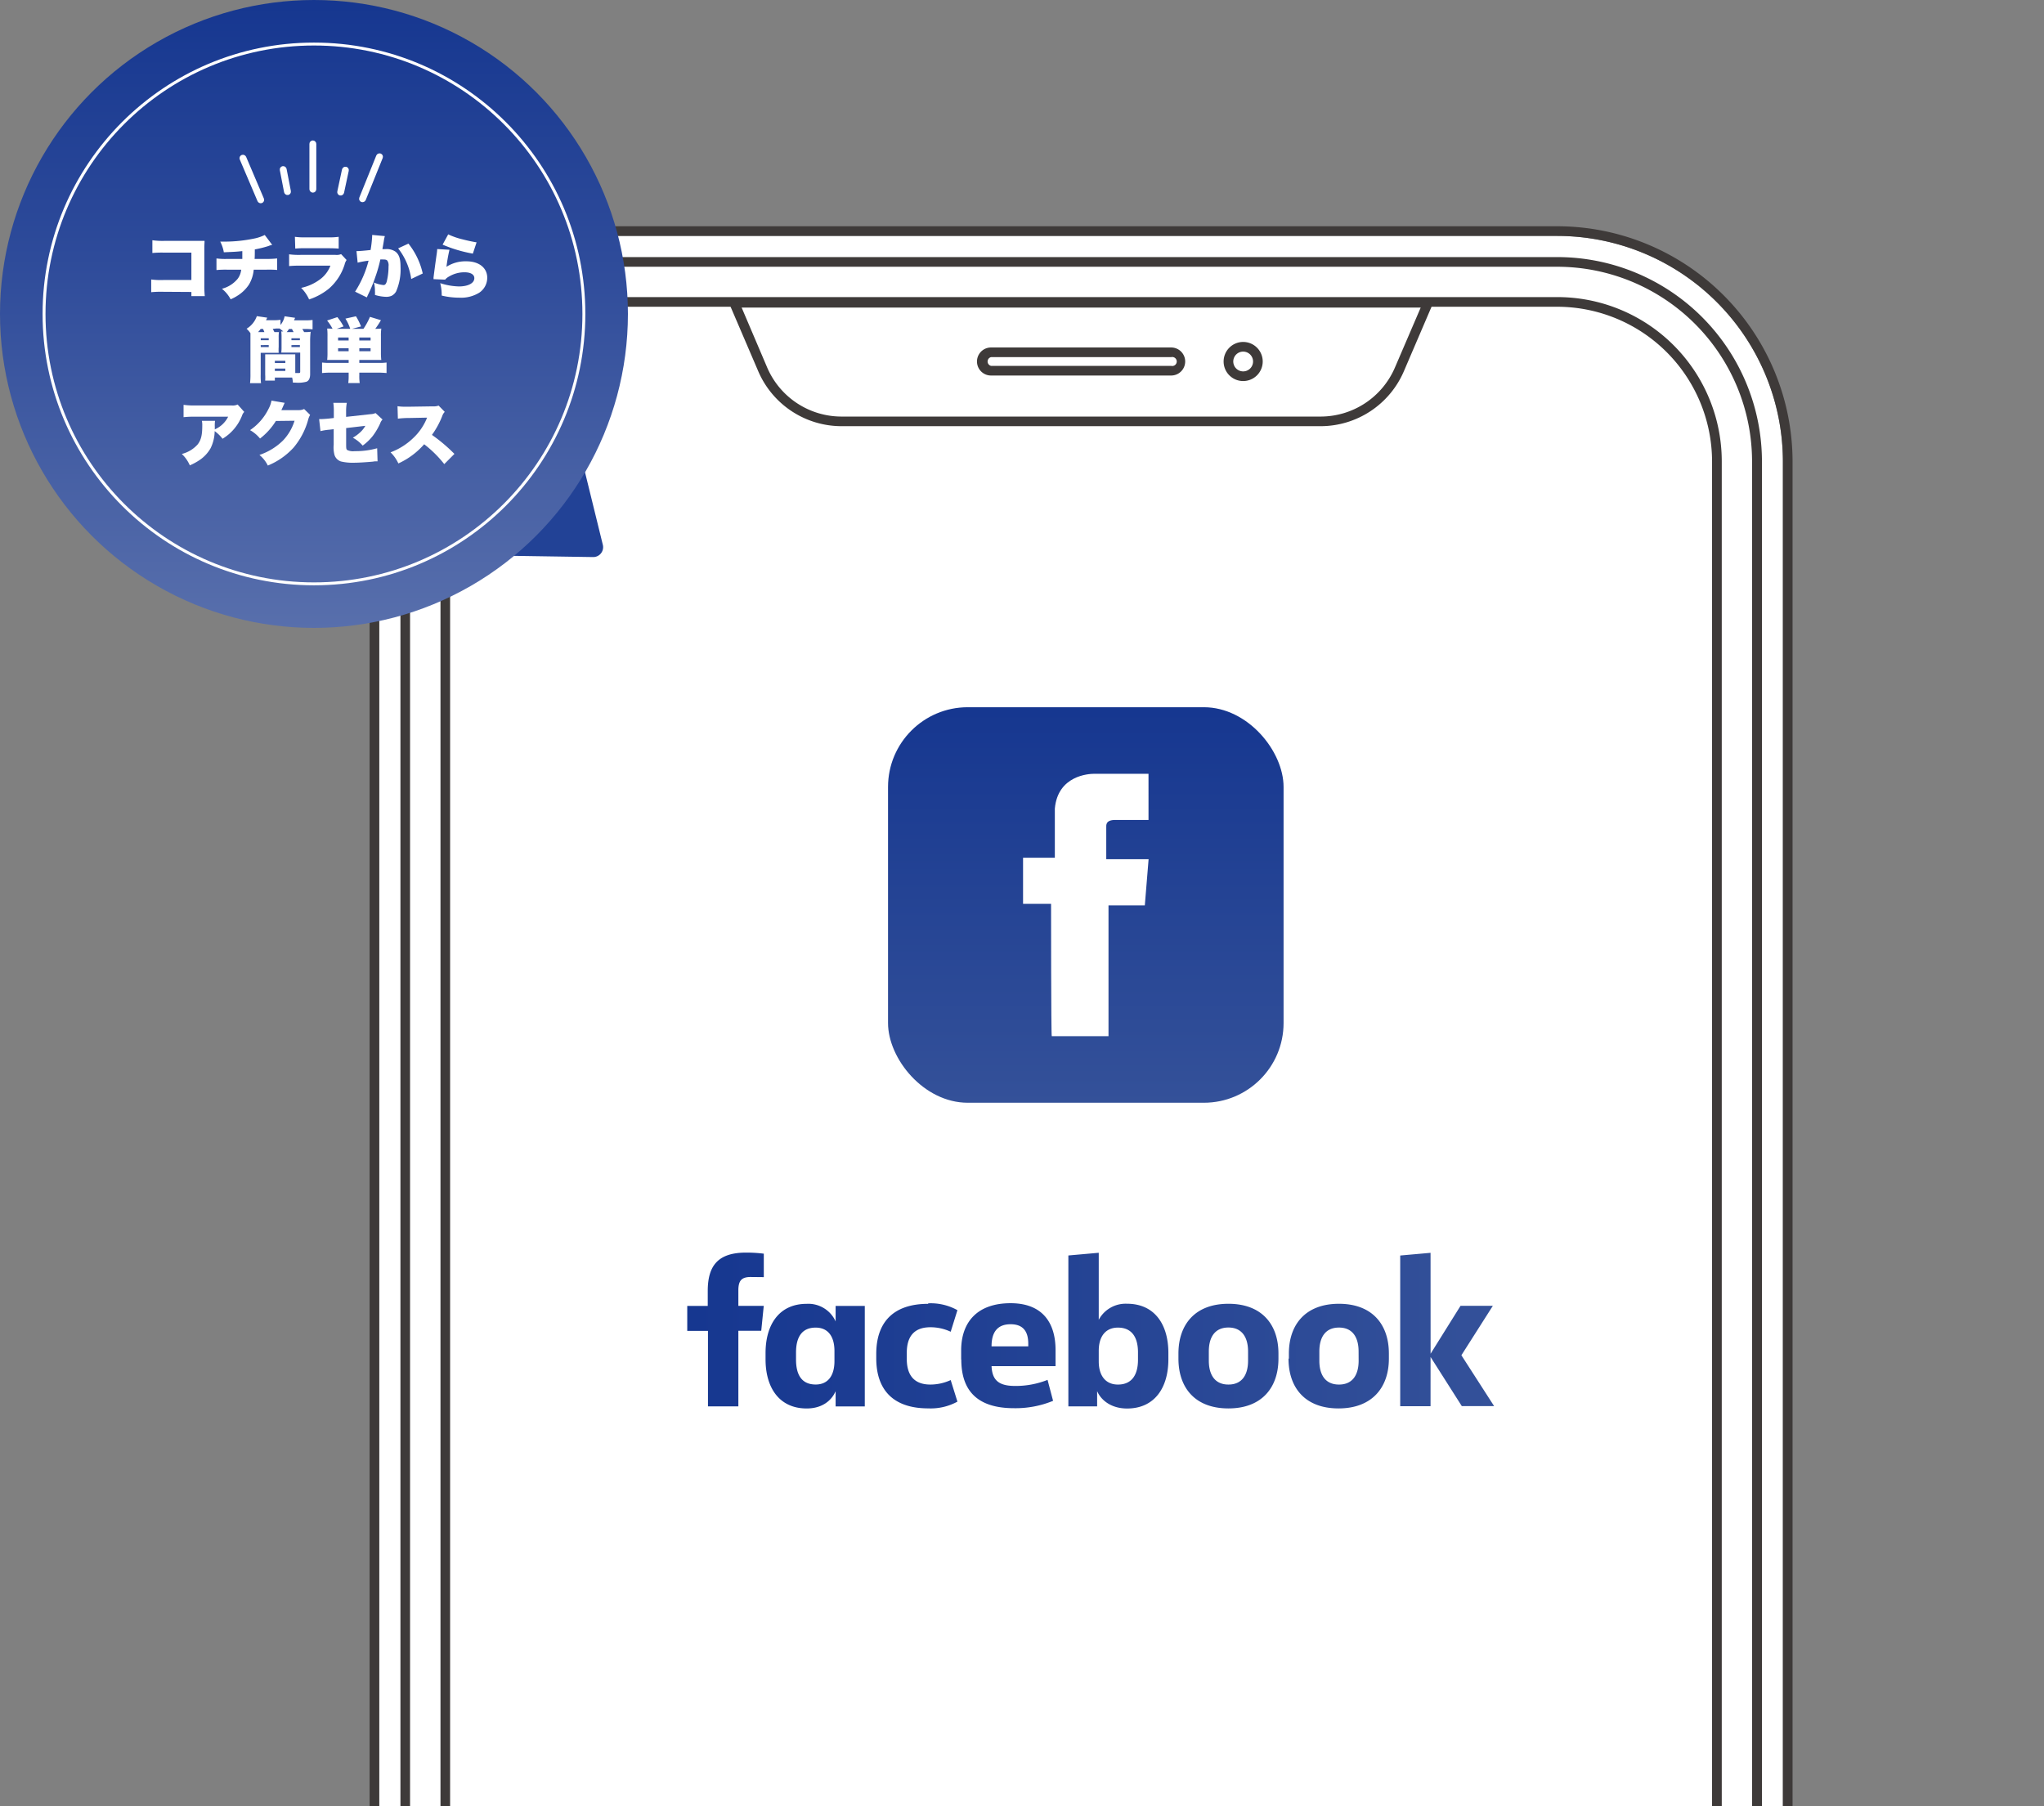<svg xmlns="http://www.w3.org/2000/svg" xmlns:xlink="http://www.w3.org/1999/xlink" width="454.75" height="401.88" viewBox="0 0 454.75 401.88"><rect x="0" y="0" width="454.75" height="401.88" fill="#808080" stroke="none"/><defs><clipPath id="a"><rect width="428.47" height="380.87" transform="translate(26.28 21.01)" fill="none"/></clipPath><linearGradient id="b" x1="0.5" x2="0.5" y2="1" gradientUnits="objectBoundingBox"><stop offset="0.01" stop-color="#163790"/><stop offset="1" stop-color="#345199"/></linearGradient><linearGradient id="c" x1="0" y1="0.5" x2="1" y2="0.5" xlink:href="#b"/><linearGradient id="d" x1="0.5" x2="0.5" y2="1" gradientUnits="objectBoundingBox"><stop offset="0.01" stop-color="#163790"/><stop offset="0.41" stop-color="#2e4b9a"/><stop offset="1" stop-color="#586fac"/></linearGradient></defs><g clip-path="url(#a)"><path d="M396.66,640.58a50.25,50.25,0,0,1-50.19,50.2H134.57a50.26,50.26,0,0,1-50.2-50.2V102.68a50.26,50.26,0,0,1,50.2-50.19h211.9a50.25,50.25,0,0,1,50.19,50.19Z" fill="#fff"/><path d="M346.47,50.34H134.57a52.4,52.4,0,0,0-52.34,52.34v537.9a52.41,52.41,0,0,0,52.34,52.35h211.9a52.41,52.41,0,0,0,52.34-52.35V102.68a52.4,52.4,0,0,0-52.34-52.34m50.19,590.24a50.25,50.25,0,0,1-50.19,50.2H134.57a50.26,50.26,0,0,1-50.2-50.2V102.68a50.26,50.26,0,0,1,50.2-50.19h211.9a50.25,50.25,0,0,1,50.19,50.19Z" fill="#3e3a39"/><path d="M346.47,57.2H134.57a45.53,45.53,0,0,0-45.48,45.48v537.9a45.54,45.54,0,0,0,45.48,45.49h211.9A45.538,45.538,0,0,0,392,640.59V102.68A45.53,45.53,0,0,0,346.47,57.2M389.8,640.58a43.38,43.38,0,0,1-43.33,43.34H134.57a43.39,43.39,0,0,1-43.34-43.34V102.68a43.39,43.39,0,0,1,43.34-43.33h211.9a43.38,43.38,0,0,1,43.33,43.33Z" fill="#3e3a39"/><path d="M346.47,66.1H134.57A36.58,36.58,0,0,0,98,102.68v537.9a36.58,36.58,0,0,0,36.58,36.58h211.9a36.58,36.58,0,0,0,36.58-36.58V102.68A36.58,36.58,0,0,0,346.47,66.1M380.9,640.58A34.47,34.47,0,0,1,346.47,675H134.57a34.47,34.47,0,0,1-34.43-34.43V102.68a34.48,34.48,0,0,1,34.43-34.43h211.9a34.48,34.48,0,0,1,34.43,34.43Z" fill="#3e3a39"/><path d="M306.26,661.43H174.78a3.13,3.13,0,1,0,0,6.26H306.26a3.13,3.13,0,0,0,0-6.26m0,4.11H174.78a1,1,0,1,1,0-2H306.26a1,1,0,0,1,0,2" fill="#3e3a39"/><path d="M161.7,66.29l7,16.32a20.18,20.18,0,0,0,18.54,12.21H293.79a20.18,20.18,0,0,0,18.54-12.211l7-16.319ZM310.35,81.76a18,18,0,0,1-16.56,10.92H187.25a18,18,0,0,1-16.57-10.92L165,68.43H316.08Z" fill="#3e3a39"/><path d="M260.56,77.31H220.48a3.12,3.12,0,0,0,0,6.24h40.08a3.12,3.12,0,0,0,0-6.24m0,4.09H220.48a1,1,0,0,1,0-1.94h40.08a1,1,0,1,1,0,1.94" fill="#3e3a39"/><path d="M276.58,76.08a4.35,4.35,0,1,0,4.35,4.35,4.35,4.35,0,0,0-4.35-4.35m0,6.55a2.2,2.2,0,1,1,2.2-2.2,2.2,2.2,0,0,1-2.2,2.2" fill="#3e3a39"/></g><rect width="88" height="88" rx="17.74" transform="translate(197.57 157.35)" fill="url(#b)"/><path d="M234,230.54h12.62V201.43h8.08l.84-10.26h-9.42v-7.06c0-.5-.18-1.68,2-1.68h7.4V172.16H243.43c-1.23,0-8.08.38-8.75,7.74v10.94h-7.07V201.1h6.23S233.84,230.54,234,230.54Z" fill="#fff" fill-rule="evenodd"/><path d="M167,284.12c-2.13,0-2.73.94-2.73,3v3.42h5.65l-.56,5.55h-5.09v16.82h-6.76v-16.8H152.9v-5.55h4.56v-3.33c0-5.59,2.24-8.54,8.54-8.54a31.469,31.469,0,0,1,3.93.24v5.22m.39,18.29c0,6.25,3,10.93,9.15,10.93,3.38,0,5.5-1.69,6.44-3.84v3.38h6.49V290.56h-6.49V294a6.66,6.66,0,0,0-6.44-3.91c-6.19,0-9.15,4.71-9.15,10.93m6.78-.1c0-3.33,1.23-5.54,4.37-5.54,2.78,0,4.18,2,4.18,5.21v2.24c0,3.19-1.4,5.21-4.18,5.21-3.13,0-4.37-2.19-4.37-5.54Zm29.4-10.83c-7.92,0-11.55,4.27-11.55,11.13v1c0,6.85,3.62,11.13,11.56,11.13a12.41,12.41,0,0,0,6.5-1.5l-1.5-4.8a10.83,10.83,0,0,1-4.51,1c-3.67,0-5.26-2.13-5.26-5.72v-1.31c0-3.62,1.59-5.72,5.26-5.72a10.56,10.56,0,0,1,4.51,1l1.5-4.8a12.17,12.17,0,0,0-6.5-1.52m7.36,12.5c0,6.56,3.19,10.83,11.73,10.83a21.88,21.88,0,0,0,8.69-1.64l-1.23-4.66a19.2,19.2,0,0,1-7.2,1.35c-3.76,0-5.11-1.35-5.26-4.41h14.24v-3.57c0-6.19-3-10.43-10-10.43-7.39,0-11,4.18-11,10.52v2m6.76-2.92c0-3,1.18-4.92,4.24-4.92s3.93,1.93,3.93,4.37v.55H220.6M259.94,301c0-6.24-3-10.93-9.2-10.93a6.77,6.77,0,0,0-6.29,3.57V278.73l-6.76.6V312.9h6.4v-3.38c.94,2.15,3.28,3.86,6.66,3.86,6.18,0,9.19-4.7,9.19-10.93m-6.76.1c0,3.14-1.23,5.5-4.46,5.5-2.77,0-4.27-2-4.27-5.16v-2.34c0-3.19,1.5-5.17,4.27-5.17,3.23,0,4.46,2.34,4.46,5.5Zm9-.27c0,6.45,3.67,11.08,11.12,11.08s11.13-4.66,11.13-11.08v-1.13c0-6.44-3.67-11.07-11.13-11.07s-11.12,4.65-11.12,11.07v1.13m15.49.46c0,3-1.23,5.31-4.37,5.31s-4.36-2.34-4.36-5.31v-2.07c0-3,1.23-5.31,4.36-5.31s4.37,2.34,4.37,5.31Zm9-.46c0,6.45,3.67,11.08,11.13,11.08S309,308.7,309,302.28v-1.13c0-6.44-3.67-11.07-11.12-11.07s-11.13,4.65-11.13,11.07v1.13m15.52.46c0,3-1.23,5.31-4.37,5.31s-4.37-2.29-4.37-5.3v-2.07c0-3,1.23-5.31,4.37-5.31s4.36,2.34,4.36,5.31Zm16-24-6.75.6v33.53h6.75V301.91l6.95,10.93h7.19l-7.28-11.31,7-11h-7.19l-6.66,10.66" fill="url(#c)"/><path d="M107.67,123.57l24.28.37a2.2,2.2,0,0,0,2.17-2.72L127.68,95" fill="#224296"/><circle cx="69.85" cy="69.85" r="69.85" transform="translate(0 0)" fill="url(#d)"/><circle cx="60.05" cy="60.05" r="60.05" transform="translate(9.8 9.8)" fill="none" stroke="#fff" stroke-miterlimit="10" stroke-width="0.65"/><path d="M36.3,64.92a21.64,21.64,0,0,0-2.66.09V62.18a16.1,16.1,0,0,0,2.71.12h6.23V56.21h-6a22.412,22.412,0,0,0-2.68.08V53.45a16.279,16.279,0,0,0,2.73.14h8.88c0,.54-.05.81-.05,1.59v8.13a22.8,22.8,0,0,0,.1,2.57H42.58v-.92Z" fill="#fff"/><path d="M60.56,54.48a4.64,4.64,0,0,0-.87.27,23.879,23.879,0,0,1-3,.74c0,.78,0,1.78-.05,2.12h2.55a19.21,19.21,0,0,0,2.47-.11v2.56A21.72,21.72,0,0,0,59.22,60H56.45a7.93,7.93,0,0,1-1.05,3.3,8.36,8.36,0,0,1-2.58,2.5,9.65,9.65,0,0,1-1.51.79,7.28,7.28,0,0,0-1.94-2.34A6.72,6.72,0,0,0,52.9,62a4.08,4.08,0,0,0,.76-2H50.59a21.821,21.821,0,0,0-2.43.08V57.5a14.33,14.33,0,0,0,2.48.11h3.27V55.87c-1.48.15-1.61.15-4.11.26a8.29,8.29,0,0,0-.8-2.37h1A32.75,32.75,0,0,0,56.9,53a9.47,9.47,0,0,0,2-.72Z" fill="#fff"/><path d="M64.32,56.58a15.53,15.53,0,0,0,2.51.13h7.82a2.6,2.6,0,0,0,1.24-.17l1.22,1.31a3,3,0,0,0-.44,1,11.72,11.72,0,0,1-3.46,5.34,13.75,13.75,0,0,1-4.44,2.43A8.52,8.52,0,0,0,67,64.05a10.68,10.68,0,0,0,4.11-1.83,6.74,6.74,0,0,0,2.4-3.11H66.8a22.853,22.853,0,0,0-2.48.09Zm1.29-3.89a14.82,14.82,0,0,0,2.29.12h5a15.621,15.621,0,0,0,2.45-.12v2.62c-.6-.05-1.33-.08-2.4-.08h-5a18.549,18.549,0,0,0-2.26.08Z" fill="#fff"/><path d="M79.31,55.87h.14c.5,0,2-.13,3-.25a26.312,26.312,0,0,0,.35-3.09v-.26l2.82.26a9.4,9.4,0,0,0-.25,1.23c-.12.72-.23,1.31-.29,1.67h.67A3.44,3.44,0,0,1,88,56c.8.64,1.11,1.59,1.11,3.35a12.23,12.23,0,0,1-1,5.53,2.51,2.51,0,0,1-1,.94,3,3,0,0,1-1.22.22,9.12,9.12,0,0,1-2.47-.42,8.259,8.259,0,0,0,0-.91,7.26,7.26,0,0,0-.23-1.85,7.27,7.27,0,0,0,2.13.56c.33,0,.53-.2.7-.7a13.55,13.55,0,0,0,.42-3.46A1.85,1.85,0,0,0,86.18,58c-.17-.2-.39-.27-.94-.27a5.851,5.851,0,0,0-.62,0,30.409,30.409,0,0,1-1.11,3.88,30.777,30.777,0,0,1-1.65,4c-.12.27-.15.35-.25.56L79,64.89A23.56,23.56,0,0,0,82,58a19.459,19.459,0,0,0-2.43.44ZM90.87,54.2a16.32,16.32,0,0,1,3.18,6.65l-2.56,1.22a14.26,14.26,0,0,0-2.91-6.81Z" fill="#fff"/><path d="M100,55.57a34.539,34.539,0,0,0-.67,3.79,7.79,7.79,0,0,1,4.46-1.22c2.77,0,4.61,1.45,4.61,3.66a4,4,0,0,1-1.76,3.31,7.67,7.67,0,0,1-4.46,1.12,16.81,16.81,0,0,1-3.91-.47A10.47,10.47,0,0,0,97.94,63a14.59,14.59,0,0,0,4.16.73c2.06,0,3.43-.73,3.43-1.84,0-.82-.81-1.31-2.21-1.31a6.67,6.67,0,0,0-3.41.94,2.84,2.84,0,0,0-.88.7l-2.58-.11a1.55,1.55,0,0,0,0-.31c.08-.75.41-3.24.72-5.39a9.391,9.391,0,0,0,.1-1Zm-.28-3.43a15.62,15.62,0,0,0,3.18,1.11c1.06.28,2.4.56,3.13.67l-.83,2.51a30.59,30.59,0,0,1-6.73-2Z" fill="#fff"/><path d="M60.68,73.18c.17.32.25.44.37.71h1a9.881,9.881,0,0,0-.05,1.3v2a10,10,0,0,0,0,1.31H58v4.81a14.408,14.408,0,0,0,.07,1.94H55.63a16.84,16.84,0,0,0,.09-2.11v-9a5.54,5.54,0,0,0-.86-1,5.31,5.31,0,0,0,2.28-2.8l2.32.34c-.13.25-.13.25-.27.56h1.72a8.83,8.83,0,0,0,1.49-.09V72.3a4.3,4.3,0,0,0,.92-1.93l2.34.34-.25.56h2.37a12.7,12.7,0,0,0,1.76-.08v2.09a12.13,12.13,0,0,0-1.64-.08h-.64c.22.36.27.45.41.69a9.73,9.73,0,0,0,1.45-.07A16.9,16.9,0,0,0,69,75.66v7.59c0,.89-.29,1.48-.82,1.68a7.06,7.06,0,0,1-2.46.2h-.55A7.908,7.908,0,0,0,65,84H61.15v.68H59a10.62,10.62,0,0,0,0-1.34v-4.5h6.69V83h.6c.44,0,.5,0,.5-.36V78.45H62.58a10.4,10.4,0,0,0,.06-1.36v-2a10.51,10.51,0,0,0-.06-1.35h.44c-.36-.3-.49-.4-.81-.65h-.78Zm-1.86.71a5.7,5.7,0,0,0-.31-.71H58a8.131,8.131,0,0,1-.58.71Zm-.8,1.8h1.77v-.43H58Zm0,1.53h1.77v-.44H58Zm3.13,3.55h2.33v-.5H61.15Zm0,1.76h2.33V82H61.15Zm4.17-8.64c-.12-.24-.23-.44-.37-.69h-.66a4.92,4.92,0,0,1-.51.69h1.54Zm-.48,1.8h1.88v-.43H64.84Zm0,1.53h1.88v-.44H64.84Z" fill="#fff"/><path d="M74.56,80.09H72.79a13.568,13.568,0,0,0,.07-1.65v-3.6a13.461,13.461,0,0,0-.07-1.74,9.336,9.336,0,0,1,1.2.06,10.39,10.39,0,0,0-1.22-1.85l2.28-.75a11.82,11.82,0,0,1,1.38,2.07l-1.51.53h3a10.11,10.11,0,0,0-1.07-2.27l2.34-.52a12.87,12.87,0,0,1,1.13,2.26l-2,.53h2.54a15.431,15.431,0,0,0,1.45-2.66l2.44.74a18.881,18.881,0,0,1-1.26,1.92,12.64,12.64,0,0,0,1.34-.06,12.1,12.1,0,0,0-.08,1.74v3.59a13,13,0,0,0,.08,1.66H79.94v.65h4.22A12.241,12.241,0,0,0,86,80.66V83a18.9,18.9,0,0,0-2.12-.09H79.94v.62a10.07,10.07,0,0,0,.09,1.7H77.48a11.248,11.248,0,0,0,.09-1.7v-.62H73.74a18.66,18.66,0,0,0-2.09.09V80.66a13.111,13.111,0,0,0,1.85.08h4.07v-.65Zm3-5H75.22v.66h2.35Zm0,2.39H75.22v.67h2.35Zm4.89-1.73v-.66H79.94v.66Zm0,2.4v-.67H79.94v.67Z" fill="#fff"/><path d="M54.34,91.65a2,2,0,0,0-.49.81,10.45,10.45,0,0,1-4.34,5.16,8.28,8.28,0,0,0-1.75-1.7,8.85,8.85,0,0,1-.9,3.79,7.84,7.84,0,0,1-2.43,2.63,13.669,13.669,0,0,1-2.2,1.2A7.71,7.71,0,0,0,40.45,101,6.94,6.94,0,0,0,44,98.85c.75-1,1-2.07,1-4.14a4.22,4.22,0,0,0-.09-1.08h2.93A8.359,8.359,0,0,0,47.79,95s0,.39,0,.55a2.191,2.191,0,0,1,.36-.19,5.92,5.92,0,0,0,2.61-2.65H43.32a20.429,20.429,0,0,0-2.48.11V90.07a16,16,0,0,0,2.53.14h8.16A2.55,2.55,0,0,0,52.87,90Z" fill="#fff"/><path d="M63.34,89.63a2.43,2.43,0,0,0-.18.39s-.07.14-.11.23-.11.27-.14.33l-.31.67h3.91A2.63,2.63,0,0,0,67.66,91L69,92.31a4,4,0,0,0-.45,1.1,16.2,16.2,0,0,1-3.23,6.17,15.86,15.86,0,0,1-5.73,4,7.19,7.19,0,0,0-1.87-2.36,13.7,13.7,0,0,0,5.21-3.18,11.06,11.06,0,0,0,2.6-4.43l-4.15.05a14.64,14.64,0,0,1-3.53,3.91,7.82,7.82,0,0,0-2.22-1.87,12.2,12.2,0,0,0,4.1-4.7,6.18,6.18,0,0,0,.67-1.87Z" fill="#fff"/><path d="M74.27,91.56a12.61,12.61,0,0,0-.11-1.93h3A9.669,9.669,0,0,0,77,91.5v1.25l5.44-.6a2.88,2.88,0,0,0,1.11-.25l1.56,1.44a2.06,2.06,0,0,0-.52.85A14.94,14.94,0,0,1,82.93,97a11.35,11.35,0,0,1-2.24,2.14,8,8,0,0,0-2.19-1.76,8.43,8.43,0,0,0,1.64-1.2,5.5,5.5,0,0,0,1.14-1.44l-4.27.5v3.34c0,1.13,0,1.38.25,1.55a3,3,0,0,0,1.65.25,17.58,17.58,0,0,0,5-.65l.09,2.91h-.25a2.767,2.767,0,0,0-.73.06c-1.5.14-3.26.25-4.16.25a11.22,11.22,0,0,1-3-.28,2.23,2.23,0,0,1-1.45-1.48,6.72,6.72,0,0,1-.17-2.26V95.49l-.94.11a12.551,12.551,0,0,0-2,.32L71,93.24h.58c.22,0,1-.06,1.46-.1L74.27,93Z" fill="#fff"/><path d="M98.84,103.26a25.28,25.28,0,0,0-4.47-4.42,16.94,16.94,0,0,1-5.74,4.27,8.22,8.22,0,0,0-1.74-2.47,14.61,14.61,0,0,0,5-3.14,12.58,12.58,0,0,0,3.13-4.58L91,93a19.281,19.281,0,0,0-2.48.15l-.08-2.77a11.3,11.3,0,0,0,1.64.11H91l5.33-.08a3.05,3.05,0,0,0,1.25-.17l1.37,1.4a2.31,2.31,0,0,0-.56.92,18.77,18.77,0,0,1-2.29,4.2,36.71,36.71,0,0,1,5,4.23Z" fill="#fff"/><rect width="0.95" height="11.03" rx="0.47" transform="translate(69.13 31.54)" fill="none" stroke="#fff" stroke-linecap="round" stroke-linejoin="round" stroke-width="0.58"/><rect width="0.95" height="11.03" rx="0.47" transform="translate(69.13 31.54)" fill="#fff"/><rect width="11.03" height="0.95" rx="0.47" transform="translate(80.04 44.488) rotate(-68.03)" fill="none" stroke="#fff" stroke-linecap="round" stroke-linejoin="round" stroke-width="0.58"/><rect width="11.03" height="0.95" rx="0.47" transform="translate(80.04 44.488) rotate(-68.03)" fill="#fff"/><rect width="0.95" height="11.03" rx="0.47" transform="translate(53.43 34.94) rotate(-23.06)" fill="none" stroke="#fff" stroke-linecap="round" stroke-linejoin="round" stroke-width="0.58"/><rect width="0.95" height="11.03" rx="0.47" transform="translate(53.43 34.94) rotate(-23.06)" fill="#fff"/><rect width="5.95" height="0.95" rx="0.47" transform="translate(75.23 43.107) rotate(-77.91)" fill="none" stroke="#fff" stroke-linecap="round" stroke-linejoin="round" stroke-width="0.58"/><rect width="5.95" height="0.95" rx="0.47" transform="translate(75.23 43.107) rotate(-77.91)" fill="#fff"/><rect width="0.95" height="5.95" rx="0.47" transform="matrix(0.982, -0.19, 0.19, 0.982, 62.452, 37.347)" fill="none" stroke="#fff" stroke-linecap="round" stroke-linejoin="round" stroke-width="0.58"/><rect width="0.95" height="5.95" rx="0.47" transform="matrix(0.982, -0.19, 0.19, 0.982, 62.452, 37.347)" fill="#fff"/></svg>